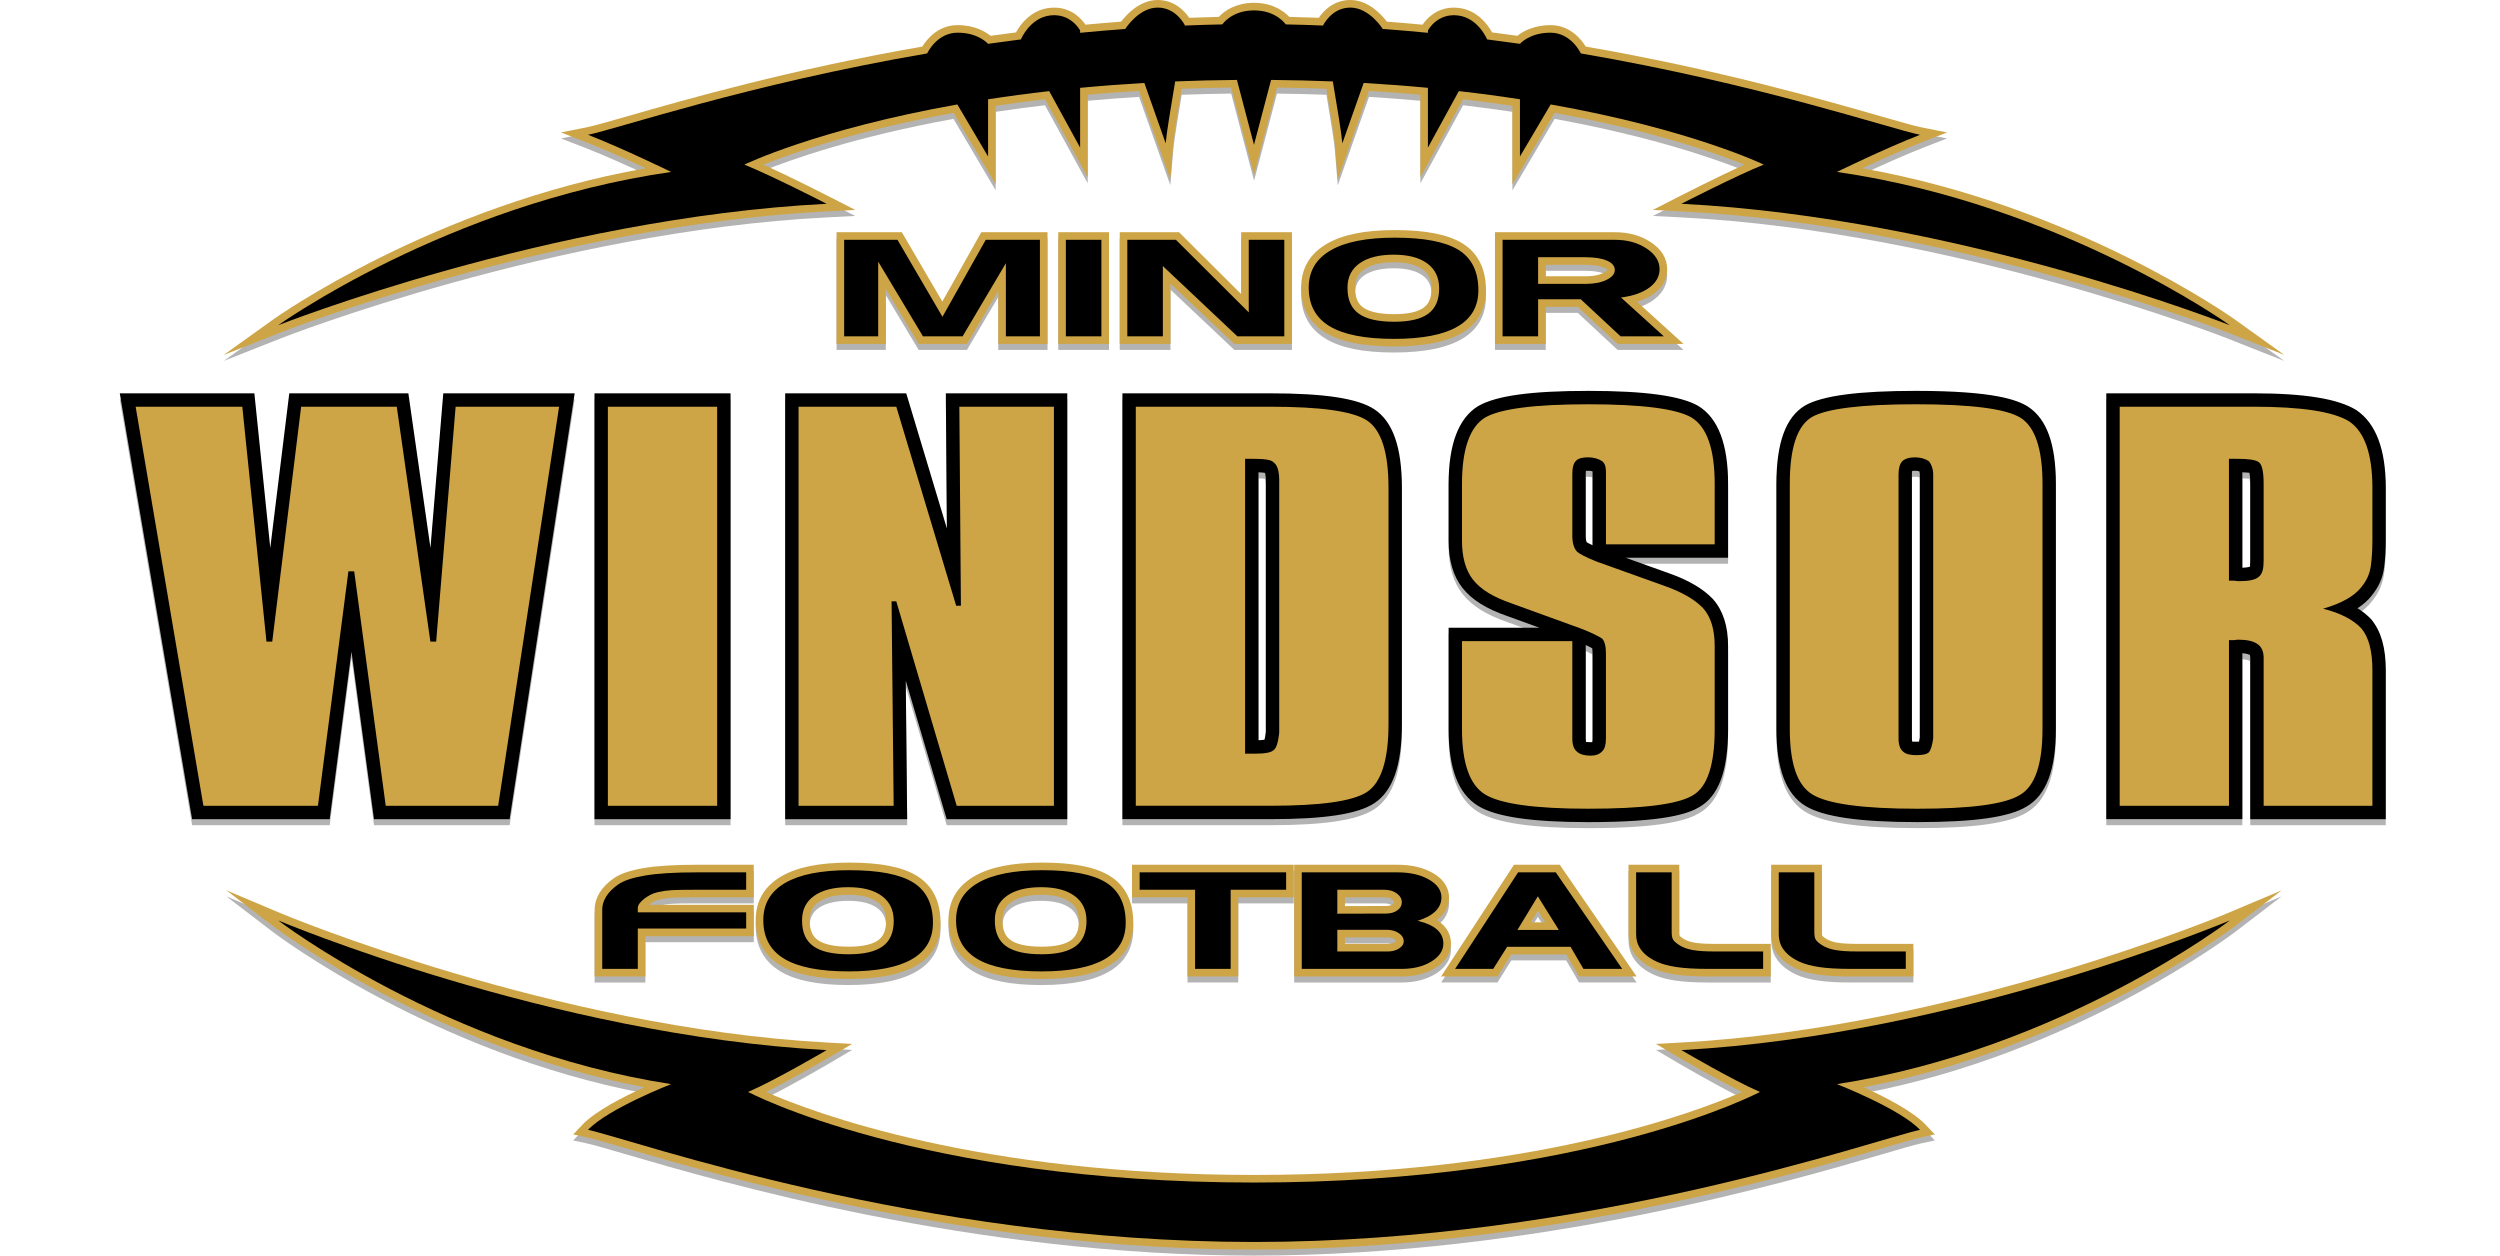 <?xml version="1.0" encoding="utf-8"?>
<!-- Generator: Adobe Illustrator 16.0.0, SVG Export Plug-In . SVG Version: 6.00 Build 0)  -->
<!DOCTYPE svg PUBLIC "-//W3C//DTD SVG 1.1//EN" "http://www.w3.org/Graphics/SVG/1.1/DTD/svg11.dtd">
<svg version="1.1" id="_x3C_Layer_x3E__copy" xmlns="http://www.w3.org/2000/svg" xmlns:xlink="http://www.w3.org/1999/xlink"
	 x="0px" y="0px" width="186.75px" height="93.792px" viewBox="0 0 186.75 93.792" enable-background="new 0 0 186.75 93.792"
	 xml:space="preserve">
<path opacity="0.3" d="M72.694,72.561c1.145,0.687,2.81,1.021,5.092,1.021c4.559,0,6.871-1.412,6.871-4.197
	c0-1.596-0.585-2.77-1.738-3.49c-1.084-0.678-2.742-1.007-5.069-1.007c-2.234,0-3.897,0.337-5.084,1.027
	c-1.271,0.738-1.915,1.839-1.915,3.27C70.851,70.692,71.472,71.828,72.694,72.561z M80.009,70.678
	c-0.44,0.325-1.183,0.489-2.206,0.489c-1.078,0-1.858-0.167-2.317-0.498c-0.406-0.293-0.604-0.766-0.604-1.485
	c0-0.604,0.213-1.034,0.671-1.355c0.508-0.356,1.253-0.537,2.217-0.537c0.948,0,1.678,0.183,2.168,0.544
	c0.448,0.331,0.657,0.778,0.657,1.409C80.595,69.92,80.404,70.389,80.009,70.678z M74.571,26.142v-3.957l-2.342,3.957h-3.604
	l-2.455-4.098v4.098h-3.679v-8.344h4.877l3.024,5.177l2.91-5.177h4.947v8.344H74.571z M124.538,20.565
	c0-0.806-0.414-1.488-1.231-2.028c-0.741-0.491-1.638-0.739-2.664-0.739h-8.968v8.344h3.791v-2.77h2.394l2.977,2.77h4.924
	l-3.47-3.144c0.494-0.152,0.915-0.357,1.26-0.613C124.366,21.777,124.538,21.06,124.538,20.565z M115.466,20.231h2.952
	c0.611,0,1.081,0.07,1.397,0.208c0.158,0.069,0.243,0.142,0.243,0.175c0,0.028-0.072,0.121-0.296,0.23
	c-0.331,0.161-0.762,0.243-1.28,0.243h-3.017V20.231z M87.434,26.142h-3.79v-8.344h4.433l4.639,4.622v-4.622h3.791v8.344h-4.298
	l-4.774-4.503V26.142z M63.45,64.887c-2.235,0-3.898,0.337-5.085,1.027c-1.271,0.739-1.915,1.839-1.915,3.27
	c0,1.507,0.621,2.643,1.844,3.377c1.145,0.687,2.811,1.021,5.093,1.021c4.559,0,6.871-1.412,6.871-4.197
	c0-1.595-0.585-2.77-1.739-3.49C67.435,65.216,65.776,64.887,63.45,64.887z M61.152,67.829c0.508-0.356,1.254-0.537,2.218-0.537
	c0.948,0,1.678,0.183,2.168,0.544c0.448,0.33,0.656,0.778,0.656,1.409c0,0.676-0.19,1.145-0.584,1.433
	c-0.442,0.326-1.185,0.49-2.208,0.49c-1.078,0-1.857-0.167-2.317-0.498c-0.406-0.293-0.604-0.766-0.604-1.485
	C60.481,68.581,60.694,68.15,61.152,67.829z M82.842,26.142h-3.79v-8.344h3.79V26.142z M49.263,67.647
	c-0.277,0.063-0.536,0.189-0.792,0.39h7.835v2.346H48.21v3.01h-3.791v-5.008c0-0.416,0.124-0.833,0.368-1.241
	c0.236-0.39,0.591-0.753,1.056-1.081c0.479-0.34,1.212-0.591,2.239-0.767c0.963-0.164,2.29-0.248,3.944-0.248h4.279v2.435H51.85
	c-0.763,0-1.309,0.009-1.638,0.028C49.907,67.529,49.589,67.575,49.263,67.647z M88.706,73.392v-5.91h-4.144v-2.435h12.079v2.435
	h-4.144v5.91H88.706z M122.495,72.139c-0.284-0.264-0.498-0.555-0.636-0.865c-0.138-0.309-0.209-0.673-0.209-1.079v-5.147h3.791
	v5.087c0,0.097,0.012,0.177,0.035,0.238c0-0.001,0-0.002,0.001-0.002c0.006,0,0.071,0.072,0.265,0.198
	c0.203,0.132,0.467,0.229,0.787,0.288c0.36,0.067,0.863,0.101,1.496,0.101h4.248v2.435h-4.696c-0.983,0-1.798-0.048-2.42-0.142
	c-0.657-0.1-1.182-0.242-1.606-0.435C123.123,72.621,122.769,72.393,122.495,72.139z M136.098,65.047v5.087
	c0,0.097,0.012,0.177,0.035,0.238c0-0.001,0-0.002,0.001-0.002c0.006,0,0.07,0.072,0.265,0.198c0.203,0.132,0.467,0.229,0.787,0.288
	c0.36,0.067,0.863,0.101,1.496,0.101h4.248v2.435h-4.696c-0.983,0-1.798-0.048-2.42-0.142c-0.657-0.1-1.182-0.242-1.606-0.435
	c-0.428-0.195-0.782-0.423-1.056-0.677c-0.284-0.264-0.498-0.555-0.636-0.865c-0.138-0.309-0.209-0.673-0.209-1.079v-5.147H136.098z
	 M109.263,18.644c-1.084-0.677-2.741-1.006-5.068-1.006c-2.234,0-3.897,0.336-5.085,1.027c-1.271,0.739-1.915,1.839-1.915,3.27
	c0,1.508,0.621,2.644,1.844,3.376c1.146,0.687,2.811,1.021,5.092,1.021c4.56,0,6.872-1.412,6.872-4.197
	C111.002,20.54,110.416,19.365,109.263,18.644z M101.896,20.579c0.507-0.356,1.253-0.537,2.218-0.537
	c0.948,0,1.678,0.183,2.167,0.544c0.449,0.331,0.657,0.778,0.657,1.409c0,0.675-0.19,1.145-0.584,1.434
	c-0.442,0.325-1.185,0.49-2.208,0.49c-1.079,0-1.858-0.167-2.317-0.498c-0.406-0.293-0.604-0.766-0.604-1.485
	C101.226,21.331,101.438,20.9,101.896,20.579z M107.22,72.757c0.964-0.593,1.166-1.318,1.166-1.823c0-0.56-0.214-1.247-1.066-1.758
	c0.736-0.533,0.923-1.177,0.923-1.691s-0.213-1.25-1.222-1.827c-0.707-0.404-1.591-0.61-2.626-0.61h-7.72v8.345h8.04
	C105.69,73.392,106.533,73.178,107.22,72.757z M104.296,70.75c0,0-0.018,0.028-0.09,0.074c-0.145,0.091-0.318,0.134-0.531,0.134
	h-3.209v-0.485h3.112c0.249,0,0.443,0.049,0.594,0.152C104.291,70.705,104.291,70.75,104.296,70.75z M104.05,67.993
	c-0.127,0.091-0.297,0.135-0.521,0.135l-3.063,0.009v-0.654h2.937c0.252,0,0.449,0.054,0.603,0.166
	c0.143,0.104,0.143,0.173,0.143,0.206C104.147,67.883,104.147,67.922,104.05,67.993z M112.898,71.742h4.098l0.96,1.65h4.3
	l-5.74-8.345h-3.421l-5.443,8.345h4.207L112.898,71.742z M114.359,69.347l0.522-0.86l0.537,0.86H114.359z M70.719,61.642
	L67.66,51.292l0.106,10.351h-9.114V29.832h9.044l3.037,10.096l-0.079-10.096h9.072v31.811H70.719z M151.389,60.699
	c1.471-0.854,2.186-2.758,2.186-5.82V36.595c0-2.96-0.674-4.842-2.073-5.763c-0.8-0.509-2.539-1.185-8.385-1.185
	c-4.276,0-6.979,0.355-8.286,1.097c-1.435,0.863-2.133,2.776-2.133,5.85v18.283c0,2.991,0.708,4.88,2.164,5.771
	c1.33,0.816,4.069,1.213,8.372,1.213C147.503,61.863,150.101,61.489,151.389,60.699z M142.838,35.629
	c0.105-0.022,0.373-0.023,0.54,0.031c0.022,0.068,0.033,0.147,0.033,0.237V55.54c-0.021,0.135-0.042,0.238-0.061,0.314
	c-0.149,0.011-0.415-0.006-0.486-0.005c-0.009,0-0.017,0.001-0.021,0.002c-0.01-0.041-0.021-0.116-0.021-0.238V35.898
	C142.821,35.768,142.831,35.681,142.838,35.629z M177.165,44.94c0.52-0.632,0.822-1.313,0.925-2.074
	c0.084-0.595,0.127-1.296,0.127-2.086v-3.892c0-2.865-0.729-4.811-2.197-5.805c-1.353-0.843-3.861-1.253-7.672-1.253H157.34v31.811
	h10.163V49.245c0.448,0.035,0.561,0.136,0.561,0.136c0.001,0,0.029,0.052,0.029,0.211v12.051h10.124V50.509
	c0-1.677-0.346-2.907-1.097-3.807c-0.285-0.302-0.624-0.574-1.014-0.815C176.544,45.603,176.898,45.286,177.165,44.94z
	 M168.093,42.323c0,0.308-0.027,0.438-0.014,0.455c-0.051,0.021-0.202,0.065-0.576,0.082v-7.128c0.273,0.01,0.441,0.027,0.533,0.037
	c0.026,0.138,0.057,0.391,0.057,0.827V42.323z M24.629,61.642H14.351L8.948,29.832h10.054l1.188,11.547l1.42-11.547h8.895
	l1.652,11.547l0.956-11.547h9.815l-4.858,31.811H27.938l-1.682-12.518L24.629,61.642z M104.721,54.547V36.889
	c0-3.034-0.674-4.952-2.06-5.866c-1.236-0.813-3.718-1.192-7.81-1.192H83.844v31.811h11.047c4.066,0,6.535-0.379,7.771-1.193
	C104.047,59.537,104.721,57.607,104.721,54.547z M94.558,36.338v18.782c-0.032,0.296-0.072,0.479-0.103,0.585
	c-0.083,0.015-0.223,0.032-0.447,0.04V35.73c0.26,0.011,0.409,0.03,0.49,0.044C94.521,35.853,94.558,36.022,94.558,36.338z
	 M54.572,61.642H44.408V29.832h10.164V61.642z M108.211,36.595v4.259c0,1.459,0.35,2.644,1.044,3.526
	c0.705,0.879,1.76,1.541,3.305,2.077l2.443,0.887h-6.792v7.571c0,2.951,0.722,4.827,2.204,5.735c1.33,0.816,4.018,1.213,8.215,1.213
	c5.77,0,7.515-0.647,8.305-1.122c1.449-0.824,2.153-2.729,2.153-5.826V48.71c0-1.485-0.376-2.66-1.136-3.514
	c-0.731-0.775-1.856-1.43-3.334-1.943l-3.191-1.143h7.661v-5.516c0-2.959-0.741-4.913-2.225-5.821
	c-1.304-0.758-3.984-1.126-8.194-1.126c-4.294,0-6.91,0.358-8.253,1.138C108.953,31.683,108.211,33.637,108.211,36.595z
	 M118.965,41.182c-0.24-0.113-0.375-0.19-0.441-0.231c-0.026-0.059-0.07-0.196-0.07-0.463v-4.626c0-0.108,0.006-0.187,0.013-0.242
	c0.116-0.009,0.349-0.007,0.496,0.039c0.003,0.062,0.003,0.131,0.003,0.203V41.182z M118.508,55.877
	c-0.017,0-0.024,0.003-0.022,0.012c0-0.001-0.032-0.074-0.032-0.276v-6.979c0.215,0.098,0.372,0.178,0.482,0.238
	c0.014,0.077,0.029,0.21,0.029,0.426v6.314c0,0.14-0.011,0.226-0.021,0.272C118.866,55.901,118.572,55.878,118.508,55.877z
	 M20.986,25.273l-4.275,1.69l3.737-2.679c0.122-0.088,11.994-8.495,27.793-11.264c-1.281-0.599-3.08-1.415-4.522-1.975l-1.814-0.704
	l1.909-0.38c0.537-0.107,1.613-0.416,3.103-0.843c4.256-1.222,12.143-3.486,21.979-5.19c0.32-0.522,1.162-1.604,2.64-1.604
	c1.278,0,2.085,0.496,2.46,0.8c0.627-0.088,1.263-0.173,1.901-0.255c0.349-0.658,1.161-1.687,2.517-1.833
	c0.114-0.013,0.225-0.018,0.331-0.018c1.343,0,2.083,0.889,2.34,1.274c0.88-0.083,1.769-0.158,2.665-0.226
	c0.381-0.505,1.375-1.617,2.727-1.617c1.275,0,2.029,0.841,2.358,1.329c0.734-0.028,1.472-0.052,2.213-0.068
	c0.438-0.487,1.334-1.053,2.628-1.053c1.438,0,2.278,0.674,2.636,1.053c0.739,0.016,1.474,0.04,2.205,0.068
	c0.329-0.488,1.083-1.329,2.358-1.329c1.352,0,2.345,1.112,2.727,1.617c0.896,0.067,1.785,0.143,2.666,0.226
	c0.257-0.385,0.996-1.274,2.339-1.274c0.107,0,0.218,0.005,0.332,0.018c1.422,0.153,2.214,1.278,2.523,1.834
	c0.636,0.082,1.267,0.166,1.891,0.253c0.491-0.418,1.41-0.799,2.463-0.799c1.478,0,2.319,1.081,2.64,1.604
	c9.838,1.705,17.727,3.969,21.982,5.191c1.487,0.427,2.563,0.736,3.1,0.843l1.908,0.38l-1.813,0.704
	c-1.441,0.56-3.24,1.376-4.522,1.975c15.8,2.769,27.671,11.176,27.793,11.264l3.735,2.677l-4.273-1.689
	c-0.202-0.08-20.439-7.997-40.792-9.034l-2.107-0.107l1.878-0.963c0.14-0.071,2.874-1.472,4.975-2.421
	c-2.079-0.835-6.865-2.536-14.19-3.868l-3.152,5.337V8.355c-1.185-0.178-2.421-0.343-3.685-0.492l-3.19,5.83V7.528
	c-1.237-0.112-2.525-0.21-3.84-0.29l-2.331,6.607l-0.219-2.64c-0.044-0.535-0.255-1.921-0.627-4.124
	c-1.202-0.045-2.441-0.076-3.695-0.09l-1.712,6.502l-1.711-6.502c-1.255,0.015-2.494,0.045-3.695,0.09
	c-0.461,2.728-0.597,3.75-0.628,4.124l-0.222,2.63L85.09,7.238c-1.316,0.081-2.604,0.178-3.839,0.29v6.165l-3.19-5.83
	c-1.267,0.149-2.503,0.314-3.685,0.492v5.862L71.224,8.88c-7.325,1.332-12.111,3.033-14.189,3.868c2.1,0.949,4.834,2.35,4.974,2.421
	l1.878,0.963l-2.107,0.107C41.419,17.276,21.188,25.193,20.986,25.273z M166.351,68.682l4.093-1.727l-3.527,2.699
	c-0.122,0.094-11.948,9.035-27.704,12.012c1.542,0.699,3.662,1.777,4.625,2.794l0.694,0.733l-0.988,0.211
	c-0.514,0.109-1.513,0.401-2.896,0.807c-7.083,2.073-25.898,7.581-46.973,7.581c-21.073,0-39.889-5.508-46.972-7.581
	c-1.384-0.405-2.384-0.697-2.897-0.807l-0.988-0.21l0.694-0.734c0.963-1.017,3.084-2.095,4.625-2.794
	C32.381,78.69,20.555,69.749,20.433,69.655l-3.528-2.7l4.094,1.728c0.202,0.085,20.435,8.537,40.781,9.644l1.876,0.103l-1.62,0.952
	c-0.132,0.078-2.759,1.621-4.814,2.638c3.547,1.557,15.855,6.198,36.454,6.198s32.906-4.642,36.453-6.198
	c-2.056-1.017-4.683-2.56-4.814-2.638l-1.62-0.952l1.876-0.103C145.916,77.219,166.148,68.767,166.351,68.682z"/>
<path fill="#CEA546" d="M77.786,73.131c-2.282,0-3.947-0.334-5.092-1.021c-1.223-0.733-1.844-1.869-1.844-3.377
	c0-1.431,0.645-2.531,1.915-3.27c1.187-0.69,2.85-1.027,5.084-1.027c2.327,0,3.985,0.329,5.069,1.007
	c1.153,0.721,1.738,1.895,1.738,3.49C84.657,71.719,82.345,73.131,77.786,73.131z M77.77,66.841c-0.964,0-1.709,0.181-2.217,0.537
	c-0.458,0.321-0.671,0.752-0.671,1.355c0,0.72,0.197,1.192,0.604,1.485c0.459,0.331,1.239,0.498,2.317,0.498
	c1.023,0,1.766-0.164,2.206-0.489c0.396-0.289,0.586-0.758,0.586-1.434c0-0.631-0.209-1.078-0.657-1.409
	C79.447,67.024,78.718,66.841,77.77,66.841z M63.387,73.131c-2.282,0-3.948-0.334-5.093-1.021c-1.223-0.734-1.844-1.87-1.844-3.377
	c0-1.431,0.645-2.53,1.915-3.27c1.187-0.69,2.85-1.027,5.085-1.027c2.326,0,3.984,0.329,5.068,1.007
	c1.154,0.721,1.739,1.896,1.739,3.49C70.258,71.719,67.945,73.131,63.387,73.131z M63.37,66.841c-0.964,0-1.71,0.181-2.218,0.537
	c-0.458,0.321-0.671,0.752-0.671,1.355c0,0.72,0.197,1.192,0.604,1.485c0.46,0.331,1.239,0.498,2.317,0.498
	c1.023,0,1.766-0.164,2.208-0.49c0.394-0.288,0.584-0.757,0.584-1.433c0-0.631-0.208-1.079-0.656-1.409
	C65.048,67.024,64.318,66.841,63.37,66.841z M138.233,72.942c-0.983,0-1.798-0.048-2.42-0.142c-0.657-0.1-1.182-0.242-1.606-0.435
	c-0.428-0.195-0.782-0.423-1.056-0.677c-0.284-0.264-0.498-0.555-0.636-0.865c-0.138-0.309-0.209-0.673-0.209-1.079v-5.147h3.791
	v5.087c0,0.097,0.012,0.177,0.035,0.238c0-0.001,0-0.002,0.001-0.002c0.006,0,0.07,0.072,0.265,0.198
	c0.203,0.132,0.467,0.229,0.787,0.288c0.36,0.067,0.863,0.101,1.496,0.101h4.248v2.435H138.233z M127.577,72.942
	c-0.983,0-1.798-0.048-2.42-0.142c-0.657-0.1-1.182-0.242-1.606-0.435c-0.428-0.195-0.782-0.423-1.056-0.677
	c-0.284-0.264-0.498-0.555-0.636-0.865c-0.138-0.309-0.209-0.673-0.209-1.079v-5.147h3.791v5.087c0,0.097,0.012,0.177,0.035,0.238
	c0-0.001,0-0.002,0.001-0.002c0.006,0,0.071,0.072,0.265,0.198c0.203,0.132,0.467,0.229,0.787,0.288
	c0.36,0.067,0.863,0.101,1.496,0.101h4.248v2.435H127.577z M117.956,72.942l-0.96-1.65h-4.098l-1.04,1.65h-4.207l5.443-8.345h3.421
	l5.74,8.345H117.956z M115.419,68.897l-0.537-0.86l-0.522,0.86H115.419z M96.675,72.942v-8.345h7.72c1.035,0,1.919,0.206,2.626,0.61
	c1.009,0.577,1.222,1.313,1.222,1.827s-0.187,1.158-0.923,1.691c0.853,0.511,1.066,1.198,1.066,1.758
	c0,0.505-0.202,1.23-1.166,1.823c-0.687,0.421-1.529,0.635-2.505,0.635H96.675z M103.675,70.507c0.213,0,0.387-0.043,0.531-0.134
	c0.072-0.046,0.09-0.074,0.09-0.074c-0.005,0-0.005-0.045-0.124-0.125c-0.15-0.104-0.345-0.152-0.594-0.152h-3.112v0.485H103.675z
	 M100.466,67.686l3.063-0.009c0.225,0,0.395-0.044,0.521-0.135c0.098-0.07,0.098-0.109,0.098-0.139c0-0.033,0-0.102-0.143-0.206
	c-0.153-0.112-0.351-0.166-0.603-0.166h-2.937V67.686z M88.706,72.942v-5.91h-4.144v-2.435h12.079v2.435h-4.144v5.91H88.706z
	 M44.419,72.942v-5.008c0-0.416,0.124-0.833,0.368-1.241c0.236-0.39,0.591-0.753,1.056-1.081c0.479-0.34,1.212-0.591,2.239-0.767
	c0.963-0.164,2.29-0.248,3.944-0.248h4.279v2.435H51.85c-0.763,0-1.309,0.009-1.638,0.028c-0.305,0.019-0.623,0.064-0.949,0.137
	c-0.277,0.063-0.536,0.189-0.792,0.39h7.835v2.346H48.21v3.01H44.419z M104.13,25.881c-2.281,0-3.946-0.334-5.092-1.021
	c-1.223-0.733-1.844-1.869-1.844-3.376c0-1.431,0.645-2.531,1.915-3.27c1.188-0.691,2.851-1.027,5.085-1.027
	c2.327,0,3.984,0.329,5.068,1.006c1.153,0.722,1.739,1.896,1.739,3.491C111.002,24.469,108.689,25.881,104.13,25.881z
	 M104.114,19.591c-0.965,0-1.711,0.181-2.218,0.537c-0.458,0.321-0.671,0.752-0.671,1.356c0,0.719,0.197,1.192,0.604,1.485
	c0.459,0.331,1.238,0.498,2.317,0.498c1.023,0,1.766-0.165,2.208-0.49c0.394-0.289,0.584-0.758,0.584-1.434
	c0-0.63-0.208-1.078-0.657-1.409C105.792,19.774,105.063,19.591,104.114,19.591z M120.836,25.691l-2.977-2.77h-2.394v2.77h-3.791
	v-8.344h8.968c1.026,0,1.923,0.249,2.664,0.739c0.817,0.54,1.231,1.222,1.231,2.028c0,0.495-0.172,1.212-0.988,1.819
	c-0.345,0.256-0.766,0.461-1.26,0.613l3.47,3.144H120.836z M118.482,20.638c0.519,0,0.949-0.082,1.28-0.243
	c0.224-0.109,0.296-0.202,0.296-0.23c0-0.033-0.085-0.106-0.243-0.175c-0.316-0.138-0.786-0.208-1.397-0.208h-2.952v0.856H118.482z
	 M92.208,25.691l-4.774-4.503v4.503h-3.79v-8.344h4.433l4.639,4.622v-4.622h3.791v8.344H92.208z M79.052,25.691v-8.344h3.79v8.344
	H79.052z M74.571,25.691v-3.957l-2.342,3.957h-3.604l-2.455-4.098v4.098h-3.679v-8.344h4.877l3.024,5.177l2.91-5.177h4.947v8.344
	H74.571z"/>
<path d="M63.059,17.915h3.984l3.359,5.75l3.232-5.75h4.048v7.21h-2.544v-5.46l-3.232,5.46h-2.96l-3.344-5.58v5.58h-2.544V17.915z
	 M79.619,17.915h2.655v7.21h-2.655V17.915z M87.842,17.915l5.44,5.42v-5.42h2.656v7.21h-3.505l-5.567-5.25v5.25h-2.655v-7.21H87.842
	z M104.194,17.754c2.197,0,3.786,0.307,4.768,0.92c0.981,0.614,1.473,1.617,1.473,3.01c0,2.42-2.102,3.63-6.305,3.63
	c-2.154,0-3.755-0.313-4.8-0.94c-1.046-0.626-1.568-1.59-1.568-2.89c0-1.22,0.544-2.146,1.633-2.78
	C100.482,18.071,102.082,17.754,104.194,17.754z M100.658,21.484v0.04c0,0.867,0.28,1.502,0.84,1.905s1.442,0.605,2.648,0.605
	c1.151,0,2-0.2,2.544-0.6s0.815-1.03,0.815-1.89c0-0.807-0.296-1.428-0.888-1.865s-1.427-0.655-2.504-0.655
	c-1.088,0-1.937,0.213-2.544,0.64C100.962,20.091,100.658,20.698,100.658,21.484z M112.242,17.915h8.4
	c0.917,0,1.701,0.215,2.352,0.645s0.977,0.948,0.977,1.555c0,0.533-0.254,0.988-0.76,1.365c-0.507,0.377-1.214,0.625-2.121,0.745
	l3.2,2.9h-3.231l-2.977-2.77h-3.184v2.77h-2.656V17.915z M114.898,21.205h3.584c0.607,0,1.117-0.1,1.528-0.3
	c0.41-0.2,0.615-0.446,0.615-0.74s-0.194-0.525-0.584-0.695c-0.39-0.17-0.931-0.255-1.624-0.255h-3.52V21.205z M44.986,67.934
	c0-0.313,0.096-0.63,0.287-0.95c0.193-0.319,0.491-0.623,0.896-0.909c0.405-0.287,1.074-0.511,2.008-0.671
	c0.934-0.159,2.217-0.239,3.849-0.239h3.712v1.3H51.85c-0.778,0-1.336,0.01-1.672,0.03c-0.336,0.02-0.682,0.069-1.039,0.149
	s-0.696,0.245-1.017,0.495c-0.319,0.25-0.479,0.481-0.479,0.695v0.319h8.096v1.211h-8.096v3.01h-2.656V67.934z M63.45,65.004
	c2.197,0,3.786,0.307,4.769,0.92c0.98,0.613,1.472,1.616,1.472,3.01c0,2.42-2.102,3.63-6.304,3.63c-2.155,0-3.756-0.313-4.801-0.939
	s-1.568-1.59-1.568-2.891c0-1.22,0.545-2.146,1.633-2.779C59.738,65.321,61.338,65.004,63.45,65.004z M59.914,68.734v0.04
	c0,0.867,0.28,1.502,0.84,1.905c0.561,0.403,1.443,0.605,2.648,0.605c1.152,0,2-0.2,2.544-0.601c0.544-0.399,0.815-1.03,0.815-1.89
	c0-0.807-0.295-1.429-0.888-1.865c-0.592-0.437-1.427-0.655-2.504-0.655c-1.088,0-1.937,0.214-2.544,0.641
	S59.914,67.948,59.914,68.734z M77.85,65.004c2.197,0,3.787,0.307,4.769,0.92s1.472,1.616,1.472,3.01c0,2.42-2.102,3.63-6.304,3.63
	c-2.155,0-3.755-0.313-4.8-0.939c-1.046-0.627-1.568-1.59-1.568-2.891c0-1.22,0.544-2.146,1.633-2.779
	C74.139,65.321,75.738,65.004,77.85,65.004z M74.314,68.734v0.04c0,0.867,0.279,1.502,0.84,1.905
	c0.56,0.403,1.442,0.605,2.648,0.605c1.151,0,2-0.2,2.543-0.601c0.545-0.399,0.816-1.03,0.816-1.89c0-0.807-0.296-1.429-0.889-1.865
	c-0.592-0.437-1.426-0.655-2.504-0.655c-1.088,0-1.936,0.214-2.543,0.641C74.618,67.341,74.314,67.948,74.314,68.734z M85.13,65.165
	h10.944v1.3h-4.144v5.91h-2.657v-5.91H85.13V65.165z M97.242,65.165h7.152c0.938,0,1.72,0.178,2.344,0.535
	c0.624,0.356,0.937,0.802,0.937,1.335c0,0.793-0.593,1.376-1.776,1.75c1.28,0.3,1.92,0.866,1.92,1.699
	c0,0.527-0.299,0.974-0.896,1.341c-0.598,0.366-1.334,0.55-2.208,0.55h-7.473V65.165z M99.898,68.254l3.632-0.01
	c0.342,0,0.624-0.08,0.849-0.24c0.224-0.16,0.336-0.36,0.336-0.601c0-0.26-0.126-0.481-0.376-0.664
	c-0.251-0.184-0.563-0.275-0.937-0.275h-3.504V68.254z M99.898,71.075h3.776c0.319,0,0.597-0.073,0.832-0.221
	c0.234-0.146,0.352-0.326,0.352-0.54c0-0.239-0.123-0.443-0.368-0.609c-0.245-0.167-0.549-0.25-0.912-0.25h-3.68V71.075z
	 M113.401,65.165h2.816l4.96,7.21h-2.896l-0.96-1.65h-4.736l-1.04,1.65h-2.848L113.401,65.165z M113.354,69.464h3.088l-1.567-2.51
	L113.354,69.464z M127.577,72.375c-0.96,0-1.738-0.045-2.336-0.135c-0.597-0.091-1.082-0.221-1.456-0.391
	c-0.373-0.17-0.674-0.361-0.903-0.575c-0.229-0.213-0.397-0.439-0.504-0.68c-0.107-0.24-0.16-0.523-0.16-0.85v-4.58h2.656v4.52
	c0,0.174,0.026,0.325,0.079,0.455c0.054,0.13,0.214,0.282,0.48,0.455c0.267,0.174,0.598,0.297,0.992,0.37s0.928,0.11,1.6,0.11h3.681
	v1.3H127.577z M138.233,72.375c-0.96,0-1.738-0.045-2.336-0.135c-0.597-0.091-1.082-0.221-1.456-0.391
	c-0.373-0.17-0.674-0.361-0.903-0.575c-0.229-0.213-0.397-0.439-0.504-0.68c-0.107-0.24-0.16-0.523-0.16-0.85v-4.58h2.656v4.52
	c0,0.174,0.026,0.325,0.079,0.455c0.054,0.13,0.214,0.282,0.48,0.455c0.267,0.174,0.598,0.297,0.992,0.37s0.928,0.11,1.6,0.11h3.681
	v1.3H138.233z"/>
<path d="M70.654,29.381h9.072v31.811h-9.008L67.66,50.841l0.106,10.351h-9.114V29.381h9.044l3.037,10.096L70.654,29.381z
	 M32.156,40.928l-1.652-11.547h-8.895l-1.42,11.547l-1.188-11.547H8.948l5.402,31.811h10.278l1.627-12.518l1.682,12.518h10.132
	l4.858-31.811h-9.815L32.156,40.928z M44.408,61.192h10.164V29.381H44.408V61.192z M176.106,45.437
	c0.39,0.241,0.729,0.514,1.014,0.815c0.751,0.899,1.097,2.13,1.097,3.807v11.133h-10.124V49.141c0-0.159-0.028-0.211-0.029-0.211
	c0,0-0.112-0.101-0.561-0.136v12.397H157.34V29.381h11.008c3.811,0,6.319,0.41,7.672,1.253c1.469,0.994,2.197,2.94,2.197,5.805
	v3.892c0,0.79-0.043,1.491-0.127,2.086c-0.103,0.761-0.405,1.441-0.925,2.074C176.898,44.835,176.544,45.152,176.106,45.437z
	 M168.093,41.873v-5.728c0-0.437-0.03-0.689-0.057-0.827c-0.092-0.01-0.26-0.027-0.533-0.037v7.128
	c0.374-0.016,0.525-0.061,0.576-0.082C168.065,42.311,168.093,42.18,168.093,41.873z M104.721,36.439v17.658
	c0,3.06-0.674,4.989-2.06,5.901c-1.235,0.814-3.704,1.193-7.771,1.193H83.844V29.381h11.008c4.092,0,6.573,0.379,7.81,1.192
	C104.047,31.487,104.721,33.405,104.721,36.439z M94.498,35.325c-0.081-0.015-0.23-0.034-0.49-0.044v20.015
	c0.225-0.008,0.364-0.025,0.447-0.04c0.03-0.105,0.07-0.289,0.103-0.585V35.888C94.558,35.572,94.521,35.402,94.498,35.325z
	 M153.574,36.145v18.283c0,3.063-0.715,4.966-2.186,5.82c-1.288,0.79-3.886,1.164-8.155,1.164c-4.303,0-7.042-0.396-8.372-1.213
	c-1.456-0.892-2.164-2.78-2.164-5.771V36.145c0-3.074,0.698-4.987,2.133-5.85c1.307-0.742,4.01-1.097,8.286-1.097
	c5.846,0,7.585,0.676,8.385,1.185C152.9,31.303,153.574,33.185,153.574,36.145z M142.821,55.163c0,0.122,0.012,0.197,0.021,0.238
	c0.005-0.001,0.013-0.002,0.021-0.002c0.071-0.001,0.337,0.016,0.486,0.005c0.019-0.076,0.04-0.18,0.061-0.314V35.448
	c0-0.09-0.011-0.169-0.033-0.237c-0.167-0.054-0.435-0.053-0.54-0.031c-0.007,0.051-0.017,0.138-0.017,0.269V55.163z
	 M129.088,36.145v5.516h-7.661l3.191,1.143c1.478,0.513,2.603,1.168,3.334,1.943c0.76,0.853,1.136,2.028,1.136,3.514v6.204
	c0,3.097-0.704,5.002-2.153,5.826c-0.79,0.475-2.535,1.122-8.305,1.122c-4.197,0-6.885-0.396-8.215-1.213
	c-1.482-0.908-2.204-2.784-2.204-5.735v-7.571h6.792l-2.443-0.887c-1.545-0.536-2.6-1.197-3.305-2.076
	c-0.694-0.882-1.044-2.066-1.044-3.526v-4.259c0-2.958,0.742-4.913,2.205-5.809c1.343-0.78,3.959-1.138,8.253-1.138
	c4.21,0,6.891,0.369,8.194,1.126C128.347,31.232,129.088,33.186,129.088,36.145z M118.453,55.163c0,0.202,0.032,0.275,0.032,0.276
	c-0.002-0.009,0.006-0.012,0.022-0.012c0.064,0.001,0.358,0.023,0.437,0.008c0.01-0.047,0.021-0.133,0.021-0.272v-6.314
	c0-0.216-0.016-0.349-0.029-0.426c-0.11-0.061-0.268-0.141-0.482-0.238V55.163z M118.965,35.411c0-0.072,0-0.142-0.003-0.203
	c-0.147-0.046-0.38-0.048-0.496-0.039c-0.007,0.056-0.013,0.134-0.013,0.242v4.626c0,0.268,0.044,0.405,0.07,0.463
	c0.066,0.042,0.201,0.119,0.441,0.231V35.411z"/>
<path fill="#CEA546" d="M18.1,30.381l1.805,17.549h0.432l2.158-17.549h7.143l2.512,17.549h0.432l1.453-17.549h7.73l-4.553,29.811
	h-8.398L26.459,42.68h-0.433L23.75,60.192h-8.555l-5.063-29.811H18.1z M53.572,30.381v29.811h-8.164V30.381H53.572z M66.953,30.381
	l4.473,14.868h0.354l-0.117-14.868h7.064v29.811h-7.261l-4.513-15.272H66.6l0.156,15.272h-7.104V30.381H66.953z M94.852,30.381
	c3.768,0,6.2,0.33,7.26,1.027c1.06,0.698,1.609,2.35,1.609,5.03v17.658c0,2.681-0.55,4.369-1.609,5.066
	c-1.06,0.698-3.492,1.028-7.221,1.028H84.844V30.381H94.852z M93.008,56.3h0.705c0.746,0,1.217-0.073,1.413-0.257
	c0.196-0.11,0.354-0.551,0.432-1.321v-0.184v-18.65c0-0.734-0.157-1.175-0.432-1.358c-0.157-0.184-0.667-0.257-1.53-0.257h-0.588
	V56.3z M128.088,40.661h-8.123v-5.25c0-0.184,0-0.367-0.04-0.551c-0.039-0.184-0.117-0.293-0.235-0.403
	c-0.274-0.184-0.628-0.294-1.06-0.294c-0.824,0-1.177,0.257-1.177,1.248v4.626c0,0.514,0.117,0.918,0.353,1.175
	c0.157,0.146,0.628,0.404,1.452,0.734l5.023,1.799c1.374,0.478,2.354,1.064,2.943,1.688c0.589,0.661,0.863,1.615,0.863,2.827v6.204
	c0,2.681-0.549,4.332-1.647,4.957c-1.1,0.66-3.689,0.991-7.811,0.991c-4.003,0-6.554-0.367-7.691-1.065
	c-1.139-0.697-1.728-2.313-1.728-4.883v-6.571h8.242v7.27c0,0.477,0.117,0.808,0.353,0.991c0.196,0.184,0.55,0.293,0.981,0.293
	s0.706-0.109,0.902-0.33c0.196-0.184,0.275-0.514,0.275-0.954v-6.314c0-0.551-0.079-0.918-0.275-1.139
	c-0.274-0.184-0.784-0.44-1.53-0.734l-5.259-1.909c-1.374-0.477-2.276-1.027-2.865-1.762c-0.549-0.697-0.824-1.688-0.824-2.9v-4.259
	c0-2.606,0.589-4.259,1.728-4.956c1.138-0.661,3.728-0.991,7.73-0.991c3.964,0,6.555,0.33,7.692,0.991
	c1.139,0.697,1.727,2.35,1.727,4.956V40.661z M135.346,31.152c1.099-0.624,3.688-0.954,7.771-0.954c4.121,0,6.75,0.33,7.849,1.028
	c1.06,0.697,1.609,2.313,1.609,4.919v18.283c0,2.644-0.55,4.295-1.688,4.956c-1.138,0.697-3.689,1.028-7.653,1.028
	c-4.12,0-6.711-0.367-7.849-1.065c-1.139-0.697-1.688-2.313-1.688-4.919V36.145C133.697,33.465,134.246,31.813,135.346,31.152z
	 M141.821,55.163c0,0.477,0.117,0.808,0.353,0.991c0.196,0.184,0.55,0.257,0.981,0.257c0.471,0,0.785-0.073,0.941-0.221
	c0.118-0.146,0.236-0.477,0.314-1.027V35.448c0-0.404-0.118-0.734-0.314-0.991c-0.274-0.184-0.627-0.294-1.06-0.294
	c-0.432,0-0.745,0.11-0.941,0.294c-0.196,0.22-0.274,0.551-0.274,0.991V55.163z M168.348,30.381c3.571,0,5.965,0.367,7.143,1.102
	c1.138,0.771,1.727,2.423,1.727,4.956v3.892c0,0.734-0.039,1.395-0.117,1.945c-0.079,0.588-0.314,1.102-0.707,1.579
	c-0.51,0.66-1.452,1.211-2.864,1.615c1.334,0.33,2.275,0.845,2.864,1.469c0.55,0.66,0.824,1.688,0.824,3.12v10.133h-8.124V49.141
	c0-0.918-0.549-1.358-1.923-1.358l-0.313,0.037h-0.354v12.372h-8.163V30.381H168.348z M166.503,43.377h0.393l0.313,0.037
	c1.57,0,1.884-0.367,1.884-1.542v-5.728c0-0.918-0.117-1.432-0.353-1.615s-0.785-0.257-1.688-0.257h-0.55V43.377z"/>
<path fill="#CEA546" d="M93.675,93.342c-21.073,0-39.889-5.508-46.972-7.581c-1.384-0.405-2.384-0.697-2.897-0.807l-0.988-0.21
	l0.694-0.734c0.963-1.017,3.084-2.095,4.625-2.794C32.381,78.24,20.555,69.298,20.433,69.205l-3.528-2.7l4.094,1.728
	c0.202,0.085,20.435,8.537,40.781,9.644l1.876,0.103l-1.62,0.952c-0.132,0.078-2.759,1.621-4.814,2.638
	c3.547,1.557,15.855,6.198,36.454,6.198s32.906-4.642,36.453-6.198c-2.056-1.017-4.683-2.56-4.814-2.638l-1.62-0.952l1.876-0.103
	c20.347-1.106,40.579-9.559,40.781-9.644l4.093-1.727l-3.527,2.699c-0.122,0.094-11.948,9.035-27.704,12.012
	c1.542,0.699,3.662,1.777,4.625,2.794l0.694,0.733l-0.988,0.211c-0.514,0.109-1.513,0.401-2.896,0.807
	C133.564,87.834,114.749,93.342,93.675,93.342z M20.448,23.835c0.122-0.088,11.994-8.495,27.793-11.264
	c-1.281-0.599-3.08-1.415-4.522-1.975l-1.814-0.704l1.909-0.38c0.537-0.107,1.613-0.416,3.103-0.843
	c4.256-1.222,12.143-3.486,21.979-5.19c0.32-0.522,1.162-1.604,2.64-1.604c1.278,0,2.085,0.496,2.46,0.8
	c0.627-0.088,1.263-0.173,1.901-0.255c0.349-0.658,1.161-1.687,2.517-1.833c0.114-0.013,0.225-0.018,0.331-0.018
	c1.343,0,2.083,0.889,2.34,1.274c0.88-0.083,1.769-0.158,2.665-0.226C84.129,1.112,85.123,0,86.475,0
	c1.275,0,2.029,0.841,2.358,1.329c0.734-0.028,1.472-0.052,2.213-0.068c0.438-0.487,1.334-1.053,2.628-1.053
	c1.438,0,2.278,0.674,2.636,1.053c0.739,0.016,1.474,0.04,2.205,0.068C98.844,0.841,99.598,0,100.873,0
	c1.352,0,2.345,1.112,2.727,1.617c0.896,0.067,1.785,0.143,2.666,0.226c0.257-0.385,0.996-1.274,2.339-1.274
	c0.107,0,0.218,0.005,0.332,0.018c1.422,0.153,2.214,1.278,2.523,1.834c0.636,0.082,1.267,0.166,1.891,0.253
	c0.491-0.418,1.41-0.799,2.463-0.799c1.478,0,2.319,1.081,2.64,1.604c9.838,1.705,17.727,3.969,21.982,5.191
	c1.487,0.427,2.563,0.736,3.1,0.843l1.908,0.38l-1.813,0.704c-1.441,0.56-3.24,1.376-4.522,1.975
	c15.8,2.769,27.671,11.176,27.793,11.264l3.735,2.677l-4.273-1.689c-0.202-0.08-20.439-7.997-40.792-9.034l-2.107-0.107l1.878-0.963
	c0.14-0.071,2.874-1.472,4.975-2.421c-2.079-0.835-6.865-2.536-14.19-3.868l-3.152,5.337V7.905
	c-1.185-0.178-2.421-0.343-3.685-0.492l-3.19,5.83V7.078c-1.237-0.112-2.525-0.21-3.84-0.29l-2.331,6.607l-0.219-2.64
	c-0.044-0.535-0.255-1.921-0.627-4.124c-1.202-0.045-2.441-0.076-3.695-0.09l-1.712,6.502l-1.711-6.502
	c-1.255,0.015-2.494,0.045-3.695,0.09c-0.461,2.728-0.597,3.75-0.628,4.124l-0.222,2.63L85.09,6.788
	c-1.316,0.081-2.604,0.178-3.839,0.29v6.165l-3.19-5.83c-1.267,0.149-2.503,0.314-3.685,0.492v5.862L71.224,8.43
	c-7.325,1.332-12.111,3.033-14.189,3.868c2.1,0.949,4.834,2.35,4.974,2.421l1.878,0.963l-2.107,0.107
	c-20.359,1.037-40.59,8.954-40.792,9.034l-4.275,1.69L20.448,23.835z"/>
<path d="M137.217,80.984c0,0,4.708,1.832,6.208,3.416c-3.333,0.709-24.75,8.375-49.75,8.375c-25.001,0-46.417-7.666-49.751-8.375
	c1.5-1.584,6.209-3.416,6.209-3.416c-16.75-2.583-29.355-12.229-29.355-12.229s20.283,8.563,40.971,9.688
	c0,0-3.824,2.25-5.866,3.125c0,0,12.71,6.767,37.793,6.767s37.792-6.767,37.792-6.767c-2.041-0.875-5.866-3.125-5.866-3.125
	c20.688-1.125,40.971-9.688,40.971-9.688S153.967,78.401,137.217,80.984z M166.57,24.296c0,0-12.604-9.034-29.354-11.453
	c0,0,3.638-1.776,6.209-2.774c-2.161-0.431-11.928-3.776-25.338-6.078l0.001-0.002c0,0-0.709-1.547-2.274-1.547
	s-2.273,0.832-2.273,0.832v0c-0.807-0.115-1.627-0.224-2.454-0.329l0.001-0.002c0,0-0.667-1.626-2.211-1.792
	c-1.545-0.167-2.211,1.125-2.211,1.125v0.175c-1.112-0.108-2.238-0.205-3.377-0.289l0.001-0.002c0,0-0.999-1.593-2.416-1.593
	s-2.042,1.339-2.042,1.339l0.001,0.003c-0.925-0.038-1.854-0.068-2.79-0.086v0c0,0-0.692-1.047-2.368-1.047
	s-2.368,1.047-2.368,1.047v0c-0.937,0.018-1.865,0.048-2.79,0.086l0.001-0.003c0,0-0.625-1.339-2.042-1.339S84.059,2.16,84.059,2.16
	l0.001,0.003c-1.139,0.083-2.265,0.18-3.376,0.288V2.275c0,0-0.667-1.292-2.211-1.125c-1.545,0.167-2.211,1.792-2.211,1.792v0.002
	c-0.826,0.105-1.646,0.214-2.453,0.329v0c0,0-0.709-0.832-2.274-0.832S69.26,3.989,69.26,3.989l0.002,0.002
	c-13.41,2.301-23.176,5.647-25.338,6.078c2.572,0.999,6.209,2.774,6.209,2.774c-16.75,2.419-29.354,11.453-29.354,11.453
	s20.283-8.019,40.971-9.073c0,0-4.108-2.107-6.149-2.926c0,0,5.39-2.624,15.912-4.495l2.297,3.89V7.418
	c1.436-0.223,2.963-0.429,4.566-0.612l2.309,4.22V6.562c1.529-0.146,3.133-0.268,4.799-0.365l1.592,4.512
	C87.134,10,87.459,8,87.785,6.083c1.486-0.062,3.025-0.1,4.613-0.113l1.275,4.847L94.95,5.97c1.588,0.014,3.126,0.052,4.613,0.113
	C99.89,8,100.215,10,100.273,10.708l1.592-4.512c1.667,0.097,3.27,0.219,4.8,0.365v4.464l2.309-4.22
	c1.604,0.184,3.13,0.389,4.566,0.612v4.274l2.297-3.89c10.522,1.871,15.913,4.495,15.913,4.495c-2.042,0.819-6.15,2.926-6.15,2.926
	C146.287,16.277,166.57,24.296,166.57,24.296z"/>
</svg>

